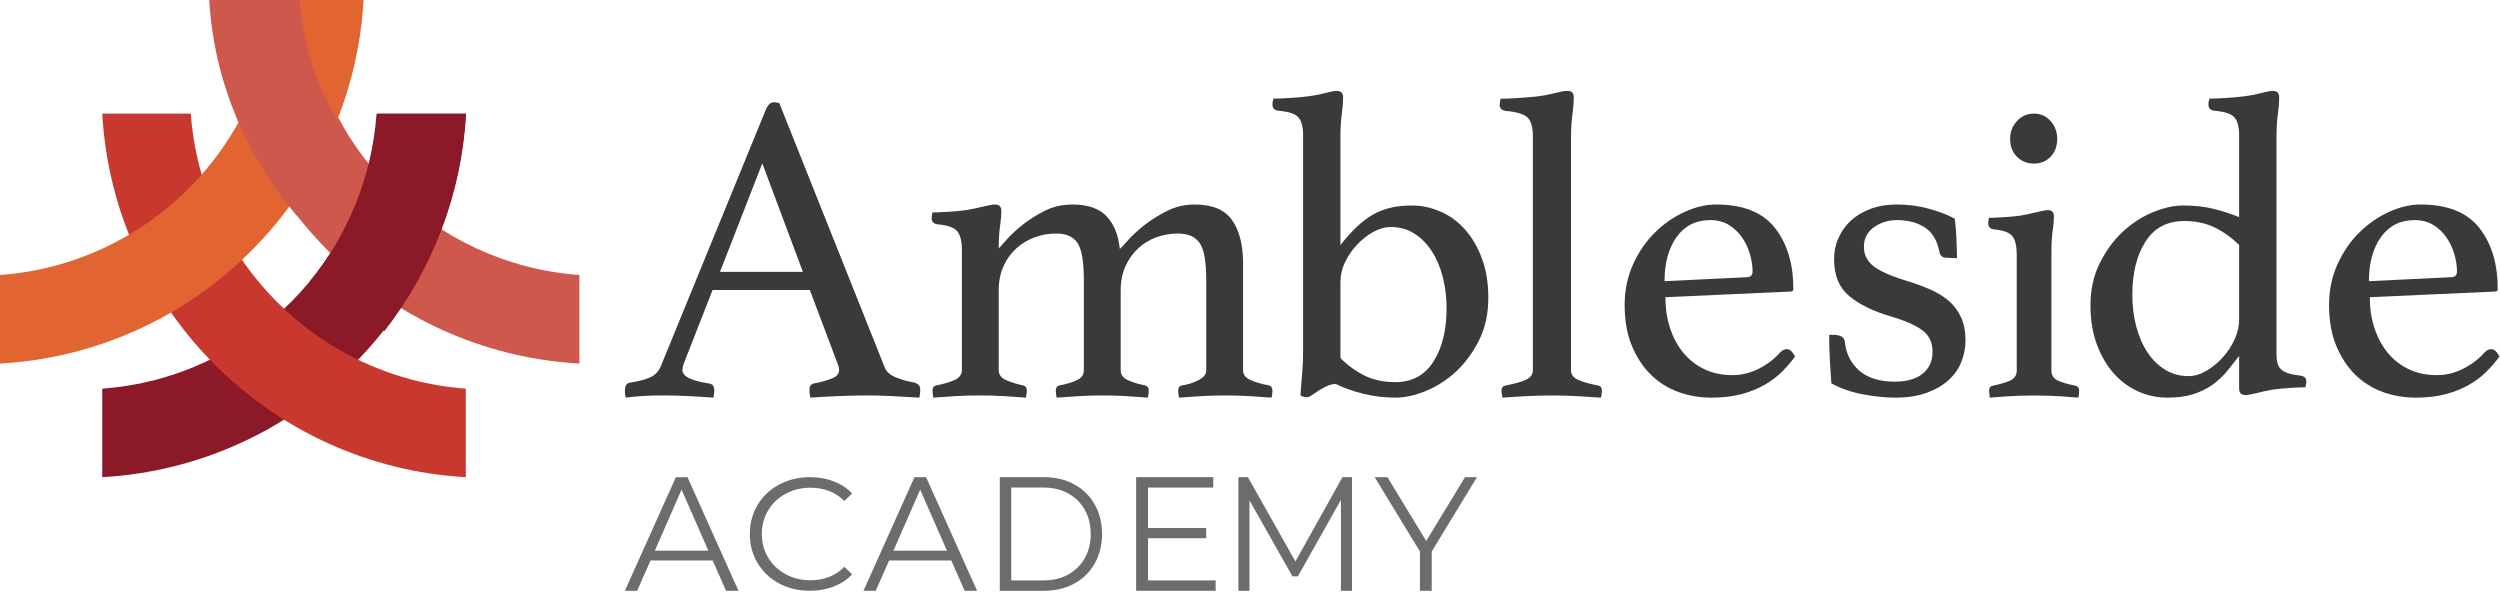 <?xml version="1.0" encoding="UTF-8"?>
<svg width="944px" height="224px" viewBox="0 0 944 224" version="1.1" xmlns="http://www.w3.org/2000/svg" xmlns:xlink="http://www.w3.org/1999/xlink">
    <!-- Generator: Sketch 60 (88103) - https://sketch.com -->
    <title>Group 45 Copy</title>
    <desc>Created with Sketch.</desc>
    <g id="Page-1" stroke="none" stroke-width="1" fill="none" fill-rule="evenodd">
        <g id="Group-45-Copy">
            <path d="M303.174,102.655 L287.845,61.688 L271.866,102.655 L303.174,102.655 Z M305.803,109.513 L269.065,109.513 L258.523,136.434 C257.97,137.772 257.693,138.888 257.693,139.78 C257.693,142.127 261.047,143.796 267.746,144.804 C268.512,144.911 269.041,145.217 269.318,145.721 C269.586,146.217 269.725,146.804 269.725,147.473 C269.725,148.142 269.611,149.035 269.399,150.15 C266.428,149.927 263.302,149.737 260.005,149.563 C256.708,149.398 253.468,149.315 250.285,149.315 C248.079,149.315 245.832,149.373 243.529,149.481 C241.225,149.596 238.807,149.819 236.276,150.15 C236.056,149.258 235.95,148.373 235.95,147.473 C235.95,146.696 236.088,146.027 236.357,145.473 C236.634,144.911 237.204,144.581 238.091,144.465 C241.494,143.912 244.042,143.209 245.751,142.375 C247.452,141.54 248.69,140.226 249.455,138.45 L289.164,41.444 C289.929,39.552 290.979,38.61 292.298,38.61 C292.738,38.61 293.397,38.717 294.268,38.941 L334.148,138.946 C334.807,140.507 336.281,141.73 338.601,142.623 C340.904,143.515 343.151,144.135 345.349,144.465 C346.008,144.688 346.529,144.994 346.912,145.382 C347.295,145.779 347.49,146.473 347.49,147.473 C347.49,148.142 347.384,149.035 347.156,150.15 C343.648,149.927 340.188,149.737 336.785,149.563 C333.375,149.398 330.192,149.315 327.229,149.315 C324.151,149.315 320.643,149.398 316.679,149.563 C312.73,149.737 309.157,149.927 305.974,150.15 C305.746,149.035 305.64,148.142 305.64,147.473 C305.64,146.473 305.827,145.779 306.218,145.382 C306.601,144.994 306.959,144.804 307.293,144.804 C310.142,144.242 312.454,143.606 314.204,142.879 C315.962,142.152 316.849,141.061 316.849,139.615 C316.849,138.946 316.622,138.111 316.19,137.103 L305.803,109.513 Z" id="Fill-1" fill="#3A3A39"></path>
            <path d="M422.844,93.998 C423.286,93.661 424.285,92.619 425.831,90.837 C427.386,89.073 429.408,87.185 431.895,85.19 C434.391,83.204 437.28,81.373 440.545,79.707 C443.818,78.049 447.329,77.22 451.102,77.22 C457.755,77.22 462.46,79.182 465.226,83.113 C468,87.045 469.383,92.504 469.383,99.481 L469.383,139.849 C469.383,141.515 470.382,142.754 472.37,143.592 C474.351,144.421 476.56,145.061 478.991,145.496 C479.981,145.718 480.48,146.382 480.48,147.491 C480.48,148.155 480.365,149.042 480.153,150.15 C477.272,149.928 474.465,149.74 471.691,149.567 C468.925,149.403 465.922,149.321 462.681,149.321 C459.776,149.321 456.822,149.403 453.827,149.567 C450.84,149.74 447.959,149.928 445.201,150.15 C444.981,149.042 444.866,148.155 444.866,147.491 C444.866,146.382 445.365,145.718 446.363,145.496 C447.354,145.389 448.377,145.168 449.424,144.831 C450.472,144.503 451.437,144.109 452.329,143.674 C453.205,143.23 453.958,142.705 454.563,142.09 C455.161,141.482 455.472,140.735 455.472,139.849 L455.472,105.629 C455.472,98.758 454.645,94.137 452.992,91.757 C451.323,89.376 448.622,88.186 444.866,88.186 C442.002,88.186 439.269,88.654 436.666,89.59 C434.072,90.542 431.789,91.921 429.8,93.751 C427.804,95.574 426.208,97.814 424.997,100.474 C423.777,103.133 423.172,106.179 423.172,109.61 L423.172,139.849 C423.172,141.515 424.105,142.754 425.987,143.592 C427.861,144.421 429.964,145.061 432.28,145.496 C433.27,145.718 433.777,146.382 433.777,147.491 C433.777,148.155 433.663,149.042 433.442,150.15 C430.57,149.928 427.787,149.74 425.079,149.567 C422.37,149.403 419.53,149.321 416.543,149.321 C413.565,149.321 410.61,149.403 407.681,149.567 C404.759,149.74 401.862,149.928 398.99,150.15 C398.769,149.042 398.663,148.155 398.663,147.491 C398.663,146.382 399.154,145.718 400.152,145.496 C402.141,145.168 404.154,144.585 406.199,143.756 C408.237,142.919 409.26,141.622 409.26,139.849 L409.26,105.629 C409.26,98.758 408.458,94.137 406.871,91.757 C405.283,89.376 402.615,88.186 398.875,88.186 C396.028,88.186 393.302,88.654 390.725,89.59 C388.139,90.542 385.839,91.921 383.802,93.751 C381.764,95.574 380.144,97.814 378.941,100.474 C377.729,103.133 377.124,106.179 377.124,109.61 L377.124,139.849 C377.124,141.515 378.09,142.754 380.029,143.592 C381.96,144.421 384.031,145.061 386.232,145.496 C387.23,145.718 387.73,146.382 387.73,147.491 C387.73,148.155 387.615,149.042 387.394,150.15 C384.522,149.928 381.707,149.74 378.941,149.567 C376.166,149.403 373.22,149.321 370.094,149.321 C366.846,149.321 363.785,149.403 360.913,149.567 C358.032,149.74 355.209,149.928 352.443,150.15 C352.23,149.042 352.116,148.155 352.116,147.491 C352.116,146.382 352.615,145.718 353.605,145.496 C356.035,145.061 358.245,144.421 360.233,143.592 C362.222,142.754 363.22,141.457 363.22,139.685 L363.22,94.498 C363.22,91.174 362.639,88.794 361.477,87.349 C360.315,85.913 357.803,85.026 353.94,84.698 C352.5,84.476 351.78,83.696 351.78,82.367 C351.78,81.817 351.895,81.094 352.116,80.208 C353.548,80.208 355.569,80.126 358.163,79.962 C360.757,79.797 362.893,79.6 364.554,79.379 C367.124,78.936 369.415,78.459 371.42,77.967 C373.433,77.466 374.882,77.22 375.774,77.22 C377.337,77.22 378.122,78.049 378.122,79.707 C378.122,81.258 377.959,83.113 377.631,85.28 C377.296,87.439 377.124,90.287 377.124,93.825 C377.459,93.497 378.392,92.446 379.939,90.673 C381.469,88.9 383.474,87.021 385.954,85.026 C388.433,83.031 391.265,81.234 394.456,79.625 C397.648,78.024 401.175,77.22 405.013,77.22 C410.741,77.22 415.005,78.689 417.812,81.62 C420.619,84.558 422.296,88.679 422.844,93.998" id="Fill-3" fill="#3A3A39"></path>
            <path d="M506.145,135.184 C508.929,138.005 511.987,140.224 515.326,141.855 C518.666,143.479 522.511,144.291 526.854,144.291 C533.201,144.291 538.016,141.694 541.298,136.486 C544.587,131.278 546.228,124.615 546.228,116.472 C546.228,112.357 545.748,108.419 544.811,104.681 C543.867,100.944 542.474,97.664 540.635,94.835 C538.787,92.022 536.599,89.796 534.03,88.172 C531.478,86.54 528.519,85.729 525.188,85.729 C522.95,85.729 520.729,86.355 518.5,87.601 C516.279,88.847 514.249,90.447 512.409,92.4 C510.561,94.353 509.07,96.547 507.893,98.991 C506.725,101.426 506.145,103.894 506.145,106.385 L506.145,135.184 Z M492.057,51.239 C492.057,47.984 491.468,45.685 490.292,44.327 C489.115,42.968 486.579,42.133 482.659,41.803 C481.201,41.586 480.48,40.83 480.48,39.528 C480.48,38.877 480.588,38.122 480.811,37.246 C482.27,37.246 484.309,37.173 486.944,37.005 C489.562,36.844 491.725,36.659 493.408,36.434 C496.01,36.112 498.33,35.678 500.369,35.14 C502.399,34.593 503.874,34.32 504.777,34.32 C506.352,34.32 507.147,35.14 507.147,36.763 C507.147,38.604 506.982,40.726 506.65,43.105 C506.31,45.492 506.145,48.426 506.145,51.89 L506.145,92.561 C510.255,87.248 514.307,83.43 518.318,81.099 C522.312,78.76 527.202,77.594 532.978,77.594 C536.756,77.594 540.403,78.358 543.908,79.877 C547.405,81.396 550.496,83.639 553.156,86.621 C555.825,89.611 557.963,93.268 559.57,97.608 C561.194,101.94 561.99,106.876 561.99,112.413 C561.99,118.482 560.83,123.851 558.476,128.513 C556.131,133.175 553.239,137.113 549.783,140.312 C546.319,143.511 542.532,145.946 538.405,147.626 C534.279,149.306 530.483,150.15 527.028,150.15 C522.785,150.15 518.716,149.66 514.804,148.687 C510.901,147.715 507.388,146.461 504.263,144.942 C503.037,145.054 501.869,145.384 500.758,145.922 C499.639,146.461 498.637,147.031 497.733,147.626 C496.847,148.221 496.035,148.768 495.314,149.25 C494.584,149.748 494.004,149.989 493.557,149.989 C492.662,149.989 491.825,149.764 491.046,149.338 C491.154,147.602 491.27,146.059 491.386,144.701 C491.485,143.35 491.601,142.016 491.717,140.714 C491.825,139.412 491.908,138.086 491.966,136.727 C492.024,135.377 492.057,133.834 492.057,132.089 L492.057,51.239 Z" id="Fill-5" fill="#3A3A39"></path>
            <path d="M604.542,150.15 C601.567,149.931 598.533,149.744 595.439,149.574 C592.345,149.411 589.226,149.33 586.098,149.33 C582.979,149.33 579.783,149.411 576.511,149.574 C573.248,149.744 570.171,149.931 567.314,150.15 C567.085,149.054 566.967,148.177 566.967,147.52 C566.967,146.432 567.492,145.766 568.518,145.555 C571.035,145.117 573.375,144.484 575.553,143.664 C577.723,142.844 578.808,141.553 578.808,139.8 L578.808,51.408 C578.808,47.901 578.096,45.522 576.664,44.264 C575.231,43.006 572.519,42.21 568.518,41.877 C567.026,41.658 566.28,40.895 566.28,39.58 C566.28,38.923 566.399,38.16 566.628,37.275 C568.111,37.275 570.171,37.194 572.807,37.031 C575.435,36.869 577.85,36.674 580.02,36.455 C582.682,36.13 585.055,35.692 587.132,35.148 C589.217,34.596 590.717,34.32 591.65,34.32 C592.692,34.32 593.388,34.539 593.735,34.978 C594.083,35.416 594.252,36.017 594.252,36.788 C594.252,38.647 594.083,40.814 593.744,43.274 C593.396,45.741 593.218,48.615 593.218,51.903 L593.218,139.8 C593.218,141.553 594.278,142.844 596.397,143.664 C598.507,144.484 600.881,145.117 603.517,145.555 C604.424,145.766 604.89,146.432 604.89,147.52 C604.89,148.177 604.771,149.054 604.542,150.15" id="Fill-7" fill="#3A3A39"></path>
            <path d="M645.807,83.11 C640.37,83.11 636.131,85.234 633.097,89.484 C630.055,93.734 628.526,99.292 628.526,106.167 L659.326,104.689 C660.952,104.689 661.777,103.986 661.777,102.564 C661.777,100.496 661.445,98.315 660.798,96.028 C660.135,93.734 659.164,91.641 657.853,89.726 C656.551,87.82 654.9,86.244 652.894,84.984 C650.879,83.74 648.517,83.11 645.807,83.11 M672.27,132.982 C673.031,132.222 673.848,131.835 674.713,131.835 C675.806,131.835 676.841,132.764 677.82,134.614 C676.396,136.577 674.762,138.484 672.909,140.334 C671.048,142.192 668.84,143.856 666.275,145.327 C663.711,146.797 660.79,147.969 657.513,148.841 C654.237,149.714 650.475,150.15 646.219,150.15 C641.851,150.15 637.7,149.439 633.777,148.025 C629.837,146.611 626.374,144.43 623.372,141.489 C620.363,138.54 617.976,134.889 616.172,130.526 C614.368,126.171 613.47,121.041 613.47,115.159 C613.47,109.601 614.53,104.479 616.658,99.785 C618.785,95.099 621.544,91.092 624.926,87.771 C628.308,84.443 632.053,81.857 636.147,79.999 C640.241,78.149 644.197,77.22 648.015,77.22 C658.169,77.22 665.555,80.161 670.207,86.05 C674.843,91.94 677.165,99.623 677.165,109.108 C677.165,109.763 676.833,110.086 676.178,110.086 L628.858,112.219 C628.858,116.468 629.456,120.387 630.654,123.99 C631.843,127.585 633.534,130.696 635.71,133.305 C637.886,135.923 640.532,137.967 643.622,139.437 C646.729,140.908 650.24,141.651 654.156,141.651 C657.635,141.651 660.984,140.835 664.188,139.195 C667.4,137.563 670.094,135.486 672.27,132.982" id="Fill-9" fill="#3A3A39"></path>
            <path d="M735.105,97.337 C734.208,97.337 733.56,97.151 733.177,96.763 C732.778,96.384 732.521,95.98 732.413,95.535 C731.631,91.068 729.803,87.884 726.952,85.97 C724.085,84.063 720.527,83.11 716.264,83.11 C713.014,83.11 710.122,84.015 707.595,85.808 C705.077,87.602 703.813,90.09 703.813,93.249 C703.813,96.085 704.969,98.452 707.263,100.367 C709.565,102.265 713.745,104.148 719.796,106.006 C723.054,106.983 726.046,108.074 728.797,109.278 C731.54,110.474 733.892,111.92 735.862,113.608 C737.823,115.297 739.369,117.365 740.483,119.821 C741.605,122.269 742.17,125.194 742.17,128.571 C742.17,131.406 741.638,134.129 740.574,136.739 C739.502,139.364 737.881,141.651 735.696,143.614 C733.51,145.577 730.759,147.161 727.451,148.348 C724.143,149.552 720.187,150.15 715.591,150.15 C712,150.15 707.994,149.746 703.564,148.93 C699.134,148.106 695.12,146.716 691.538,144.761 C691.305,141.925 691.114,138.952 690.956,135.842 C690.781,132.74 690.69,129.605 690.69,126.446 L692.377,126.446 C693.499,126.446 694.447,126.632 695.236,127.011 C696.026,127.399 696.475,128.021 696.583,128.894 C697.031,133.475 698.86,137.151 702.043,139.93 C705.243,142.709 709.698,144.107 715.424,144.107 C720.02,144.107 723.553,143.097 726.021,141.077 C728.49,139.065 729.728,136.311 729.728,132.82 C729.728,129.225 728.373,126.47 725.68,124.564 C722.996,122.657 719.006,120.936 713.745,119.409 C707.121,117.446 701.943,114.885 698.187,111.726 C694.422,108.567 692.543,103.929 692.543,97.83 C692.543,94.994 693.1,92.32 694.231,89.815 C695.353,87.311 696.915,85.129 698.935,83.271 C700.963,81.421 703.415,79.951 706.34,78.86 C709.257,77.769 712.507,77.22 716.098,77.22 C720.577,77.22 724.816,77.794 728.797,78.941 C732.778,80.088 735.887,81.316 738.131,82.617 C738.247,83.497 738.363,84.556 738.463,85.808 C738.58,87.06 738.663,88.369 738.729,89.735 C738.771,91.1 738.829,92.457 738.887,93.823 C738.945,95.18 738.978,96.408 738.978,97.499 L735.105,97.337 Z" id="Fill-11" fill="#3A3A39"></path>
            <path d="M759.02,52.415 C759.02,49.833 759.875,47.602 761.594,45.721 C763.313,43.84 765.463,42.9 768.068,42.9 C770.565,42.9 772.646,43.84 774.303,45.721 C775.968,47.602 776.808,49.833 776.808,52.415 C776.808,55.212 775.968,57.467 774.303,59.188 C772.646,60.909 770.565,61.77 768.068,61.77 C765.463,61.77 763.313,60.909 761.594,59.188 C759.875,57.467 759.02,55.212 759.02,52.415 M768.145,149.345 C766.357,149.345 764.546,149.369 762.712,149.425 C760.87,149.481 759.182,149.56 757.609,149.672 C756.053,149.775 754.696,149.879 753.563,149.991 C752.415,150.094 751.69,150.15 751.374,150.15 C751.374,150.038 751.32,149.672 751.22,149.026 C751.12,148.373 751.066,147.895 751.066,147.568 C751.066,146.5 751.528,145.855 752.461,145.64 C755.174,145.098 757.355,144.452 759.02,143.703 C760.685,142.946 761.517,141.711 761.517,139.99 L761.517,96.123 C761.517,92.895 760.97,90.584 759.875,89.19 C758.789,87.787 756.415,86.927 752.777,86.608 C751.428,86.393 750.75,85.636 750.75,84.345 C750.75,83.811 750.85,83.118 751.066,82.249 C752.415,82.249 754.318,82.169 756.754,82.01 C759.197,81.851 761.209,81.659 762.773,81.444 C765.201,81.014 767.351,80.56 769.239,80.074 C771.135,79.588 772.5,79.349 773.34,79.349 C774.819,79.349 775.559,80.153 775.559,81.771 C775.559,83.277 775.398,85.078 775.089,87.174 C774.773,89.27 774.611,92.035 774.611,95.477 L774.611,139.99 C774.611,141.711 775.421,142.946 777.039,143.703 C778.65,144.452 780.908,145.098 783.821,145.64 C784.654,145.855 785.07,146.5 785.07,147.568 C785.07,147.895 785.047,148.373 784.993,149.026 C784.939,149.672 784.862,150.038 784.762,150.15 C784.446,150.15 783.744,150.094 782.65,149.991 C781.563,149.879 780.238,149.775 778.673,149.672 C777.116,149.56 775.413,149.481 773.586,149.425 C771.744,149.369 769.933,149.345 768.145,149.345" id="Fill-13" fill="#3A3A39"></path>
            <path d="M845.496,92.561 C842.69,89.739 839.609,87.521 836.255,85.889 C832.884,84.266 829.073,83.454 824.822,83.454 C818.329,83.454 813.422,86.05 810.117,91.258 C806.813,96.467 805.169,103.13 805.169,111.272 C805.169,115.387 805.634,119.318 806.589,123.063 C807.543,126.801 808.947,130.08 810.79,132.909 C812.641,135.731 814.875,137.949 817.515,139.573 C820.139,141.204 823.087,142.016 826.333,142.016 C828.575,142.016 830.808,141.365 833.058,140.063 C835.292,138.761 837.351,137.105 839.186,135.096 C841.038,133.094 842.557,130.82 843.728,128.264 C844.907,125.716 845.496,123.2 845.496,120.7 L845.496,92.561 Z M859.611,133.721 C859.611,135.015 859.719,136.132 859.943,137.057 C860.176,137.973 860.616,138.761 861.288,139.412 C861.961,140.063 862.891,140.577 864.062,140.955 C865.241,141.341 866.777,141.63 868.686,141.847 C870.139,142.072 870.87,142.78 870.87,143.969 C870.87,144.62 870.754,145.376 870.538,146.244 C869.077,146.244 867.142,146.324 864.734,146.485 C862.318,146.646 860.284,146.839 858.598,147.056 C856.099,147.49 853.924,147.956 852.047,148.438 C850.171,148.928 848.784,149.169 847.879,149.169 C846.285,149.169 845.496,148.358 845.496,146.734 L845.496,134.372 C843.927,136.43 842.358,138.407 840.788,140.304 C839.219,142.201 837.393,143.889 835.325,145.352 C833.249,146.814 830.875,147.98 828.185,148.848 C825.494,149.716 822.24,150.15 818.437,150.15 C814.626,150.15 810.989,149.386 807.519,147.867 C804.04,146.348 800.959,144.106 798.277,141.124 C795.579,138.134 793.428,134.477 791.801,130.136 C790.174,125.804 789.36,120.861 789.36,115.331 C789.36,109.367 790.539,104.03 792.897,99.312 C795.247,94.594 798.161,90.64 801.632,87.433 C805.102,84.234 808.889,81.798 812.974,80.118 C817.067,78.438 820.845,77.594 824.315,77.594 C828.575,77.594 832.361,77.996 835.657,78.816 C838.97,79.628 842.241,80.681 845.496,81.983 L845.496,51.239 C845.496,47.984 844.907,45.677 843.728,44.327 C842.557,42.968 840.008,42.133 836.081,41.803 C834.619,41.586 833.905,40.822 833.905,39.528 C833.905,38.877 834.005,38.122 834.237,37.246 C835.682,37.246 837.733,37.165 840.373,37.005 C842.997,36.844 845.164,36.651 846.85,36.434 C849.465,36.112 851.782,35.678 853.824,35.132 C855.858,34.593 857.336,34.32 858.241,34.32 C859.827,34.32 860.616,35.132 860.616,36.763 C860.616,38.604 860.45,40.718 860.118,43.105 C859.777,45.492 859.611,48.418 859.611,51.89 L859.611,133.721 Z" id="Fill-15" fill="#3A3A39"></path>
            <path d="M911.787,83.11 C906.35,83.11 902.111,85.234 899.077,89.484 C896.035,93.734 894.506,99.292 894.506,106.167 L925.306,104.689 C926.932,104.689 927.757,103.986 927.757,102.564 C927.757,100.496 927.425,98.315 926.778,96.028 C926.115,93.734 925.144,91.641 923.833,89.726 C922.531,87.82 920.88,86.244 918.874,84.984 C916.859,83.74 914.497,83.11 911.787,83.11 M938.25,132.982 C939.011,132.222 939.828,131.835 940.693,131.835 C941.786,131.835 942.821,132.764 943.8,134.614 C942.376,136.577 940.742,138.484 938.889,140.334 C937.028,142.192 934.82,143.856 932.255,145.327 C929.691,146.797 926.77,147.969 923.493,148.841 C920.217,149.714 916.455,150.15 912.199,150.15 C907.831,150.15 903.68,149.439 899.757,148.025 C895.817,146.611 892.354,144.43 889.352,141.489 C886.343,138.54 883.956,134.889 882.152,130.526 C880.348,126.171 879.45,121.041 879.45,115.159 C879.45,109.601 880.51,104.479 882.638,99.785 C884.765,95.099 887.524,91.092 890.906,87.771 C894.288,84.443 898.033,81.857 902.127,79.999 C906.221,78.149 910.177,77.22 913.995,77.22 C924.149,77.22 931.535,80.161 936.187,86.05 C940.823,91.94 943.145,99.623 943.145,109.108 C943.145,109.763 942.813,110.086 942.158,110.086 L894.838,112.219 C894.838,116.468 895.436,120.387 896.634,123.99 C897.823,127.585 899.514,130.696 901.69,133.305 C903.866,135.923 906.512,137.967 909.602,139.437 C912.709,140.908 916.22,141.651 920.136,141.651 C923.615,141.651 926.964,140.835 930.168,139.195 C933.38,137.563 936.074,135.486 938.25,132.982" id="Fill-17" fill="#3A3A39"></path>
            <path d="M267.484,207.942 L257.368,184.899 L247.268,207.942 L267.484,207.942 Z M269.103,211.624 L245.641,211.624 L240.591,223.08 L235.95,223.08 L255.212,180.18 L259.604,180.18 L278.85,223.08 L274.161,223.08 L269.103,211.624 Z" id="Fill-19" fill="#6B6C6B"></path>
            <path d="M294.196,220.31 C290.753,218.464 288.045,215.903 286.088,212.628 C284.114,209.353 283.14,205.692 283.14,201.63 C283.14,197.576 284.114,193.907 286.088,190.64 C288.045,187.365 290.761,184.804 294.229,182.958 C297.705,181.111 301.586,180.18 305.88,180.18 C309.108,180.18 312.081,180.702 314.806,181.753 C317.531,182.797 319.843,184.322 321.75,186.329 L318.827,189.163 C315.442,185.831 311.173,184.162 306.012,184.162 C302.577,184.162 299.456,184.924 296.649,186.45 C293.841,187.975 291.637,190.062 290.051,192.711 C288.458,195.368 287.665,198.339 287.665,201.63 C287.665,204.929 288.458,207.9 290.051,210.549 C291.637,213.198 293.841,215.293 296.649,216.818 C299.456,218.344 302.577,219.106 306.012,219.106 C311.214,219.106 315.483,217.42 318.827,214.049 L321.75,216.875 C319.843,218.89 317.522,220.423 314.773,221.482 C312.023,222.55 309.042,223.08 305.822,223.08 C301.528,223.08 297.648,222.157 294.196,220.31" id="Fill-21" fill="#6B6C6B"></path>
            <path d="M357.574,207.942 L347.458,184.899 L337.358,207.942 L357.574,207.942 Z M359.193,211.624 L335.731,211.624 L330.681,223.08 L326.04,223.08 L345.302,180.18 L349.694,180.18 L368.94,223.08 L364.251,223.08 L359.193,211.624 Z" id="Fill-23" fill="#6B6C6B"></path>
            <path d="M393.957,219.16 C397.542,219.16 400.683,218.417 403.372,216.922 C406.068,215.428 408.149,213.37 409.63,210.732 C411.111,208.102 411.851,205.064 411.851,201.634 C411.851,198.196 411.111,195.166 409.63,192.528 C408.149,189.898 406.068,187.832 403.372,186.338 C400.683,184.843 397.542,184.1 393.957,184.1 L381.846,184.1 L381.846,219.16 L393.957,219.16 Z M377.52,180.18 L394.183,180.18 C398.516,180.18 402.335,181.087 405.655,182.908 C408.968,184.721 411.54,187.261 413.371,190.503 C415.21,193.753 416.13,197.461 416.13,201.634 C416.13,205.799 415.21,209.507 413.371,212.757 C411.54,216.008 408.968,218.539 405.655,220.352 C402.335,222.173 398.516,223.08 394.183,223.08 L377.52,223.08 L377.52,180.18 Z" id="Fill-25" fill="#6B6C6B"></path>
            <polygon id="Fill-27" fill="#6B6C6B" points="459.03 219.16 459.03 223.08 429 223.08 429 180.18 458.125 180.18 458.125 184.1 433.494 184.1 433.494 199.364 455.457 199.364 455.457 203.227 433.494 203.227 433.494 219.16"></polygon>
            <polygon id="Fill-29" fill="#6B6C6B" points="510.51 180.18 510.51 223.08 506.327 223.08 506.327 188.762 490.09 217.626 488.03 217.626 471.801 188.941 471.801 223.08 467.61 223.08 467.61 180.18 471.211 180.18 489.146 211.992 506.917 180.18"></polygon>
            <polygon id="Fill-31" fill="#6B6C6B" points="540.618 208.252 540.618 223.08 536.164 223.08 536.164 208.252 519.09 180.18 523.901 180.18 538.537 204.267 553.182 180.18 557.7 180.18"></polygon>
            <path d="M38.61,180.18 C112.533,176.011 171.721,116.823 175.89,42.9 L142.459,42.9 C138.396,98.395 94.105,142.686 38.61,146.749 L38.61,180.18 Z" id="Fill-33" fill="#8C1928"></path>
            <path d="M38.61,42.9 C42.779,116.823 101.967,176.011 175.89,180.18 L175.89,146.749 C120.395,142.686 76.104,98.395 72.041,42.9 L38.61,42.9 Z" id="Fill-35" fill="#C9382F"></path>
            <path d="M81.51,0 C85.679,73.923 144.867,133.111 218.79,137.28 L218.79,103.849 C163.295,99.786 119.004,55.495 114.941,0 L81.51,0 Z" id="Fill-37" fill="#CF584D"></path>
            <path d="M0,137.28 C73.923,133.111 133.111,73.923 137.28,0 L103.849,0 C99.786,55.495 55.495,99.786 0,103.849 L0,137.28 Z" id="Fill-39" fill="#E26431"></path>
            <path d="M176,43 L142.184,43 C140.436,66.897 131.265,88.725 117,106.242 L145.175,125 C163.019,102.105 174.26,73.831 176,43" id="Fill-41" fill="#8C1928"></path>
            <path d="M130.48,50.418 C120.676,35.637 114.469,18.456 113.059,1.0658141e-13 L79,1.0658141e-13 C80.819,30.837 92.959,59.02 112.141,81.51 L130.48,50.418 Z" id="Fill-43" fill="#CF584D"></path>
        </g>
    </g>
</svg>